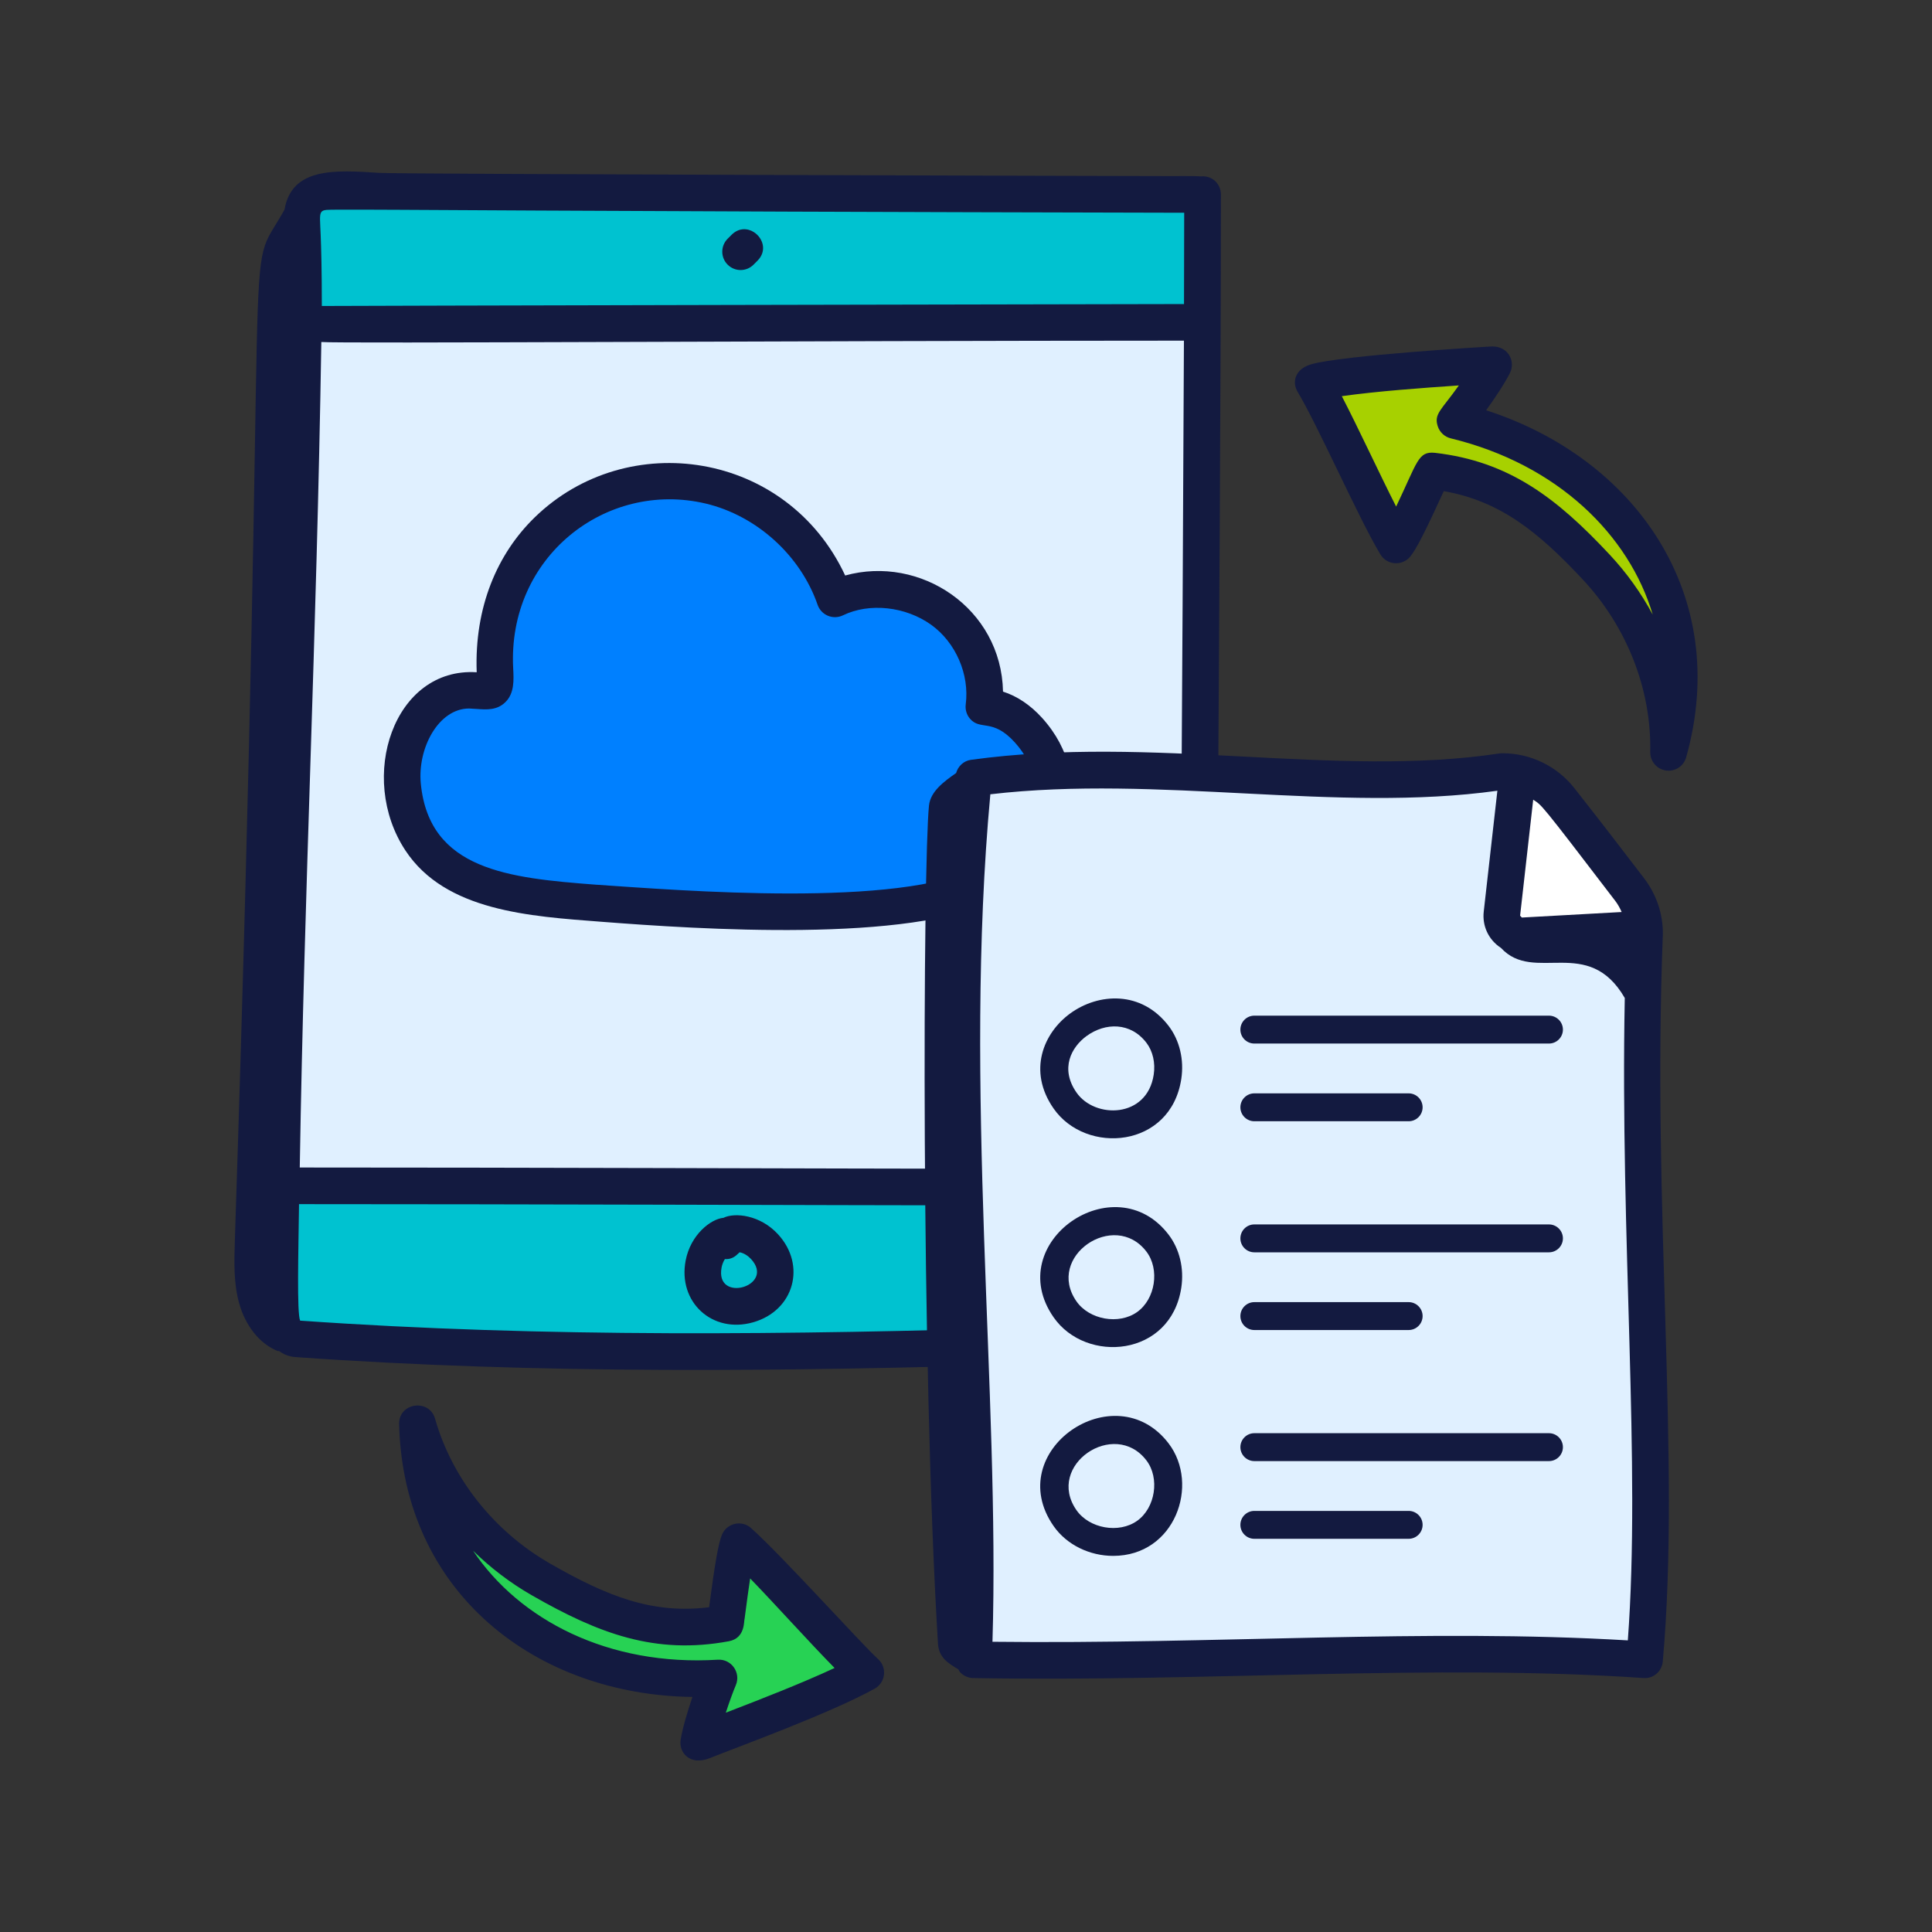 <svg xmlns="http://www.w3.org/2000/svg" xmlns:xlink="http://www.w3.org/1999/xlink" id="Layer_1" x="0px" y="0px" viewBox="0 0 500 500" style="enable-background:new 0 0 500 500;" xml:space="preserve"><rect x="0" y="0" width="500" height="500" fill="#333333" stroke="none"/><style type="text/css">	.st0{fill:#A7D100;}	.st1{fill:#E0F0FF;}	.st2{fill:#FFFFFF;}	.st3{fill:#0080FF;}	.st4{fill:#131A40;}	.st5{fill:#99CCFF;}	.st6{fill:#27D254;}	.st7{fill:#00C2D0;}	.st8{fill:none;stroke:#131A40;stroke-width:2;stroke-linecap:round;stroke-miterlimit:10;}	.st9{fill:#E0F0FF;stroke:#131A40;stroke-width:2;stroke-linejoin:round;stroke-miterlimit:10;}	.st10{fill:none;stroke:#131A40;stroke-width:3;stroke-linecap:round;stroke-miterlimit:10;}	.st11{fill:#00C2D0;stroke:#131A40;stroke-width:3;stroke-linejoin:round;stroke-miterlimit:10;}	.st12{fill:none;stroke:#131A40;stroke-width:3;stroke-miterlimit:10;}	.st13{fill:#FFFFFF;stroke:#131A40;stroke-width:2;stroke-linecap:round;stroke-linejoin:round;stroke-miterlimit:10;}</style><g>	<g>		<path class="st0" d="M427.74,162.22c-1.13,0-2.21-0.61-2.78-1.66c-2.93-5.4-6.5-10.39-10.66-14.83   c-13.18-14.12-25.02-23.3-43.3-25.39l-0.81,0.01c-0.61,0.34-1.94,3.28-3.24,6.12c-0.76,1.68-1.66,3.66-2.78,6.01   c-0.52,1.09-1.61,1.78-2.81,1.8c-0.01,0-0.02,0-0.04,0c-1.18,0-2.28-0.67-2.81-1.72c-1.98-3.89-4.23-8.53-6.49-13.22   c-2.62-5.44-5.27-10.93-7.56-15.33c-0.48-0.91-0.48-1.99-0.01-2.91c0.47-0.91,1.35-1.54,2.36-1.68   c8.84-1.25,20.39-2.12,30.52-2.81c0.07,0,0.15-0.01,0.22-0.01c1.14,0,2.2,0.61,2.76,1.61c0.59,1.06,0.52,2.38-0.18,3.37   c-1.21,1.71-2.24,3.03-3.09,4.12c-2.21,2.84-2.18,2.92-1.95,3.63c0.17,0.52,0.6,0.92,1.12,1.04c27.2,6.6,47.59,24.46,54.54,47.77   c0.46,1.55-0.33,3.2-1.82,3.82C428.55,162.14,428.15,162.22,427.74,162.22z"></path>		<path class="st4" d="M384.61,106.18c2.37-3.29,4.89-7.08,6.18-9.69c1.41-2.86-0.29-6.82-4.59-6.83c-0.64,0-39.17,2.31-46.94,4.64   c-4.09,1.23-4.97,4.55-3.43,7.12c5.32,8.85,15.76,32.68,21.41,42.06c1.7,2.81,5.62,3.06,7.7,0.6c1.51-1.8,3.89-6.44,8.71-16.98   c14.53,2.57,24.39,10.47,36.03,22.94c11.4,12.22,17.74,28.46,17.4,44.57c-0.05,2.62,2.04,4.84,4.75,4.84   c2.09,0,3.97-1.39,4.55-3.46C448.24,153.77,423,118.54,384.61,106.18z M416.61,143.57c-13.67-14.64-26.01-24.17-45.25-26.38   c-4.38-0.44-4.46,2.24-10.04,13.91c-4.29-8.42-9.8-20.38-14.06-28.57c8.97-1.27,20.85-2.14,30.29-2.78   c-4.54,6.41-6.51,7.34-5.46,10.57c0.51,1.56,1.79,2.75,3.39,3.13c27.8,6.75,46.15,25.15,52.24,45.6   C424.73,153.49,421,148.27,416.61,143.57z"></path>	</g>	<g>		<path class="st6" d="M187.84,446.4c-0.8,0-1.58-0.3-2.18-0.87c-0.88-0.84-1.2-2.12-0.83-3.27c0.98-2.97,2.02-5.8,2.69-7.37   c0.28-0.67,0.03-1.22-0.14-1.49c-0.14-0.22-0.56-0.72-1.3-0.72c-2,0.12-3.87,0.18-5.71,0.18c-25.47,0-48.12-11.13-60.58-29.79   c-0.9-1.35-0.64-3.15,0.61-4.18c0.59-0.49,1.3-0.73,2.02-0.73c0.8,0,1.6,0.3,2.22,0.91c4.38,4.3,9.28,8.02,14.55,11.04   c13.13,7.54,24.64,12.56,38.11,12.56c3.52,0,7.04-0.33,10.76-1.02c0.84-0.16,1.23-0.44,1.41-2.45c0.02-0.32,0.06-0.62,0.12-0.94   c0.56-4.34,1.03-7.67,1.41-10.22c0.17-1.19,1.01-2.18,2.15-2.54c0.32-0.1,0.65-0.15,0.97-0.15c0.84,0,1.67,0.34,2.27,0.96   c2.96,3.06,6.45,6.81,9.99,10.62c4.13,4.46,8.34,8.99,11.84,12.53c0.72,0.73,1.04,1.76,0.86,2.77c-0.18,1.01-0.84,1.87-1.76,2.3   c-7.94,3.73-18.32,7.81-28.35,11.67C188.61,446.33,188.22,446.4,187.84,446.4z"></path>		<path class="st4" d="M194.38,395.47c-2.42-2.18-6.26-1.3-7.53,1.69c-0.91,2.18-1.83,7.33-3.33,18.79   c-14.67,1.83-26.41-2.83-41.19-11.32c-14.49-8.32-25.33-21.98-29.74-37.47c-1.5-5.26-9.43-4.17-9.3,1.41   c1.09,43.73,35.46,70.08,75.91,70.6c-1.3,3.84-2.6,8.21-3.05,11.08c-0.53,3.24,2.35,6.83,7.51,4.76   c7.16-2.87,31.11-11.56,42.7-17.98c2.86-1.6,3.28-5.51,0.87-7.68C223.31,425.85,202.58,402.81,194.38,395.47z M187.84,443.24   c0.94-2.86,1.94-5.6,2.59-7.12c1.38-3.25-1.16-6.81-4.65-6.59c-28.39,1.75-51.43-10.37-63.35-28.21   c4.52,4.44,9.61,8.33,15.19,11.53c17.37,9.97,31.96,15.44,51.02,11.9c4.3-0.81,3.83-5.26,4.07-5.89   c0.57-4.41,1.04-7.79,1.43-10.36c6.45,6.65,15.36,16.59,21.85,23.17C207.79,435.51,196.69,439.84,187.84,443.24z"></path>	</g>	<g>		<polygon class="st7" points="72.29,84.53 312.11,84.53 312.11,49.29 79.87,49.29   "></polygon>		<polygon class="st7" points="72.29,346.37 184.82,350.23 312.11,343.02 312.11,306.47 72.29,306.47   "></polygon>		<polygon class="st1" points="69.17,307.56 72.29,84.53 312.11,84.53 312.11,305.77   "></polygon>		<path class="st4" d="M267.04,343.54c-61.32,1.87-126.02,2.7-189.36-1.76c-0.88-1.98-0.45-17.92-0.29-30.15   c58.69,0,126.83,0.26,189.65,0.35v-9.48c-62.87-0.09-130.48-0.35-189.46-0.35c1.19-73.42,4.33-135.38,5.58-213.64   c4.23,0.42,122.8-0.33,223.24-0.35c-0.17,41.76-0.5,96.87-0.72,131.34h9.48c0.29-45.41,0.81-121.81,0.81-169.19   c0-2.56-2.09-4.93-5.14-4.66c-1.54-0.14-6.2-0.06-8.9-0.08c-5.44,0-198.22-0.48-203.77-0.83c-11.48-0.76-22.66-1.46-24.53,9.52   C62.36,74.51,70,39.33,60.78,321.03c-0.18,5.51-0.35,11.12,1.16,16.42c1.51,5.3,5,10.33,10.15,12.28c0-0.06,0-0.12,0-0.18   c1.16,0.87,2.53,1.53,4.37,1.66c63.33,4.49,127.31,3.74,190.58,1.83V343.54z M87.64,54.27c11.38-0.1,54.23,0.43,218.83,0.79   c-0.01,7.8-0.02,15.68-0.05,23.63c-16.6,0-222.38,0.45-223.13,0.5c0-9.34-0.16-14.93-0.3-18.35   C82.72,53.75,82.1,54.32,87.64,54.27z"></path>		<path class="st4" d="M195.01,68.5l1.02-1.02c2.56-2.56,1.41-5.87-0.87-7.37c-1.67-1.09-3.95-1.21-5.83,0.66l-1.02,1.02   c-1.85,1.85-1.85,4.85,0,6.7C190.16,70.35,193.16,70.35,195.01,68.5z"></path>		<path class="st4" d="M201.34,319.42c-4.59-5-11.15-5.7-14.11-4.25c-3.3,0.3-8.51,4.39-9.78,11.04c-2.08,10.79,6.92,19.01,17.46,16   C205.49,339.2,208.76,327.47,201.34,319.42z M186.75,328c0.14-0.7,0.41-1.48,0.85-2.15c2.29,0.13,3.17-1.28,3.81-1.76   c1.17,0.21,2.24,0.97,2.96,1.75C200.81,332.85,184.96,337.44,186.75,328z"></path>	</g>	<g id="_x35_6_00000069369626173186027480000001958022811990280106_">		<path class="st3" d="M204.47,234.38c-17.39,0-34.85-1.21-46.4-2.01l-4.15-0.28c-21.4-1.64-45.62-3.49-48.15-28.92   c-0.66-6.55,1.54-13.69,5.6-18.18c2.84-3.13,6.3-4.79,10.03-4.79l2.2,0.12c0.68,0.05,1.33,0.1,1.96,0.1c1.49,0,2.3-0.26,3.02-0.96   c1.24-1.22,1.23-3.3,1.07-6.34c-0.67-12.71,3.6-24.59,12.01-33.45c8.21-8.65,19.72-13.6,31.58-13.6c3.38,0,6.79,0.4,10.11,1.18   c14.2,3.38,26.45,14.47,31.22,28.26c0.25,0.73,0.93,1.06,1.49,1.06c0.24,0,0.48-0.06,0.71-0.17c3.03-1.47,6.6-2.26,10.31-2.26   c5.69,0,11.29,1.77,15.77,5c7.26,5.22,11.36,14.68,10.21,23.56c-0.06,0.45,0.07,0.89,0.36,1.23c0.33,0.38,0.52,0.45,1.84,0.66   c2.23,0.35,5.6,0.87,9.73,5.44c4.83,5.36,6.78,11.57,5.61,17.98c-1.38,7.62-7.25,14.78-15.7,19.15   C245.51,232.02,229.01,234.38,204.47,234.38z"></path>		<path class="st4" d="M104.94,220.13c10.36,15.67,32.11,17,50.67,18.42c24.96,1.93,80.13,5.63,102.2-5.79   c18.29-9.46,26.69-30.57,11.88-46.97c-3.01-3.33-6.49-5.65-10.11-6.8c-0.43-21.59-21.43-35.43-40.85-30.05   c-15.02-32.19-56.34-38.4-80.35-15.04c-9.67,9.4-15.63,23.19-15.01,40.08C101.92,172.62,92.42,201.2,104.94,220.13z M121.4,183.36   l2.02,0.12c2.57,0.19,5.23,0.35,7.38-1.77c2.35-2.31,2.17-5.73,2.01-8.76c-1.51-28.84,24.05-48.72,49.83-42.63   c13.17,3.13,24.54,13.42,28.96,26.21c0.92,2.65,3.95,3.96,6.55,2.72c6.84-3.33,16.24-2.31,22.86,2.46   c6.34,4.56,9.93,12.84,8.92,20.59c-0.17,1.33,0.23,2.68,1.1,3.7c2.71,3.16,5.86-0.23,11.62,6.15   c10.36,11.48,3.85,25.46-9.19,32.21c-20.73,10.72-77.21,6.07-99.33,4.59c-22.48-1.72-42.99-3.77-45.22-26.08   C107.99,193.61,113.51,183.36,121.4,183.36z"></path>	</g>	<g>		<polygon class="st1" points="250.34,200.48 251.83,430.72 425.49,428.34 425.49,246.08 388.92,200.48   "></polygon>		<path class="st2" d="M393.4,200.48l-4.49,40.21h38.06c0,0-12.19-21.11-17.84-27.95C403.49,205.9,393.4,200.48,393.4,200.48z"></path>		<g id="_x31_09_00000071529668525612422700000012230835008782579591_">			<path class="st4" d="M251.29,196.64c-1.89,0.26-3.34,1.64-3.85,3.42c-3.16,2.21-6.64,4.76-7.02,8.43    c-1.53,14.8-2.13,143.9,2.33,216.89c0.22,3.55,2.53,5.02,5.26,6.64c0.16,0.26,0.27,0.55,0.48,0.77c0.87,0.93,2.09,1.46,3.36,1.49    c59.83,1.07,118.97-3.74,173.44-0.01c2.63,0.22,4.82-1.73,5.04-4.31c4.67-52.56-2.82-115.99,0.02-188.35    c0-5.21-1.67-10.14-4.91-14.38c-5.02-6.57-11.22-14.66-18.07-23.35c-4.44-5.62-11.33-8.94-18.47-8.94    c-0.32-0.01-0.62,0-0.92,0.06C345.83,201.38,298.36,190.16,251.29,196.64z M421.28,424.53c-52.12-3.1-106.6,1.03-164.43,0.36    c1.95-64.02-7.59-143.17-0.55-219.33c43.48-5.09,89.71,4.87,131.22-0.92l-3.53,31.28c-0.41,3.57,1.12,7.23,4.47,9.41    c8.58,9.32,22.54-3.42,32.03,12.95C419.27,320.73,424.68,378.88,421.28,424.53z M418.02,233.14c0.69,0.9,1.22,1.88,1.66,2.89    l-25.83,1.43c0,0-0.44-0.48-0.45-0.48l3.39-30.02C399.1,208.52,398.11,207.08,418.02,233.14z"></path>			<g>				<path class="st4" d="M324.62,270.07h76.25c1.99,0,3.61-1.62,3.61-3.61c0-1.99-1.62-3.61-3.61-3.61h-76.25     c-1.99,0-3.61,1.62-3.61,3.61C321.01,268.45,322.63,270.07,324.62,270.07z"></path>				<path class="st4" d="M324.62,290.18h39.94c1.99,0,3.61-1.62,3.61-3.61c0-1.99-1.62-3.61-3.61-3.61h-39.94     c-1.99,0-3.61,1.62-3.61,3.61C321.01,288.56,322.63,290.18,324.62,290.18z"></path>				<path class="st4" d="M276.94,262.3c-6.83,4.98-11.08,14.8-4.27,24.58c8.39,12.07,30.33,10.3,33.05-7.67     c0.75-4.99-0.44-9.98-3.28-13.7C295.42,256.31,284.3,256.93,276.94,262.3z M298.58,278.12c-1.71,11.34-15.23,11.47-19.98,4.63     c0,0,0,0,0,0c-4.34-6.23-1.31-11.77,2.59-14.62c4.88-3.55,11.42-3.61,15.51,1.75C298.36,272.06,299.04,275.06,298.58,278.12z"></path>				<path class="st4" d="M324.62,324.1h76.25c1.99,0,3.61-1.62,3.61-3.61c0-1.99-1.62-3.61-3.61-3.61h-76.25     c-1.99,0-3.61,1.62-3.61,3.61C321.01,322.48,322.63,324.1,324.62,324.1z"></path>				<path class="st4" d="M324.62,344.21h39.94c1.99,0,3.61-1.62,3.61-3.61c0-1.99-1.62-3.61-3.61-3.61h-39.94     c-1.99,0-3.61,1.62-3.61,3.61C321.01,342.6,322.63,344.21,324.62,344.21z"></path>				<path class="st4" d="M272.67,340.91c8.41,12.1,30.33,10.27,33.05-7.67c0.75-4.99-0.44-9.98-3.28-13.7     C288.54,301.3,259.17,321.51,272.67,340.91z M294.29,339.55c-4.75,3.38-12.4,1.98-15.7-2.76c-8.09-11.62,9.81-23.75,18.1-12.88     C300.19,328.5,299.01,336.19,294.29,339.55z"></path>				<path class="st4" d="M324.62,378.13h76.25c1.99,0,3.61-1.62,3.61-3.61c0-1.99-1.62-3.61-3.61-3.61h-76.25     c-1.99,0-3.61,1.62-3.61,3.61C321.01,376.51,322.63,378.13,324.62,378.13z"></path>				<path class="st4" d="M364.56,391.02h-39.94c-1.99,0-3.61,1.62-3.61,3.61c0,1.99,1.62,3.61,3.61,3.61h39.94     c1.99,0,3.61-1.62,3.61-3.61C368.17,392.64,366.55,391.02,364.56,391.02z"></path>				<path class="st4" d="M272.67,394.94c3.41,4.9,9.37,7.72,15.42,7.72c16.02,0,22.46-18.46,14.35-29.1     C288.56,355.36,259.15,375.52,272.67,394.94z M294.29,393.59c-4.73,3.36-12.38,2-15.7-2.76c-8.09-11.62,9.81-23.75,18.1-12.88     C300.19,382.53,299.01,390.23,294.29,393.59z"></path>			</g>		</g>	</g></g></svg>